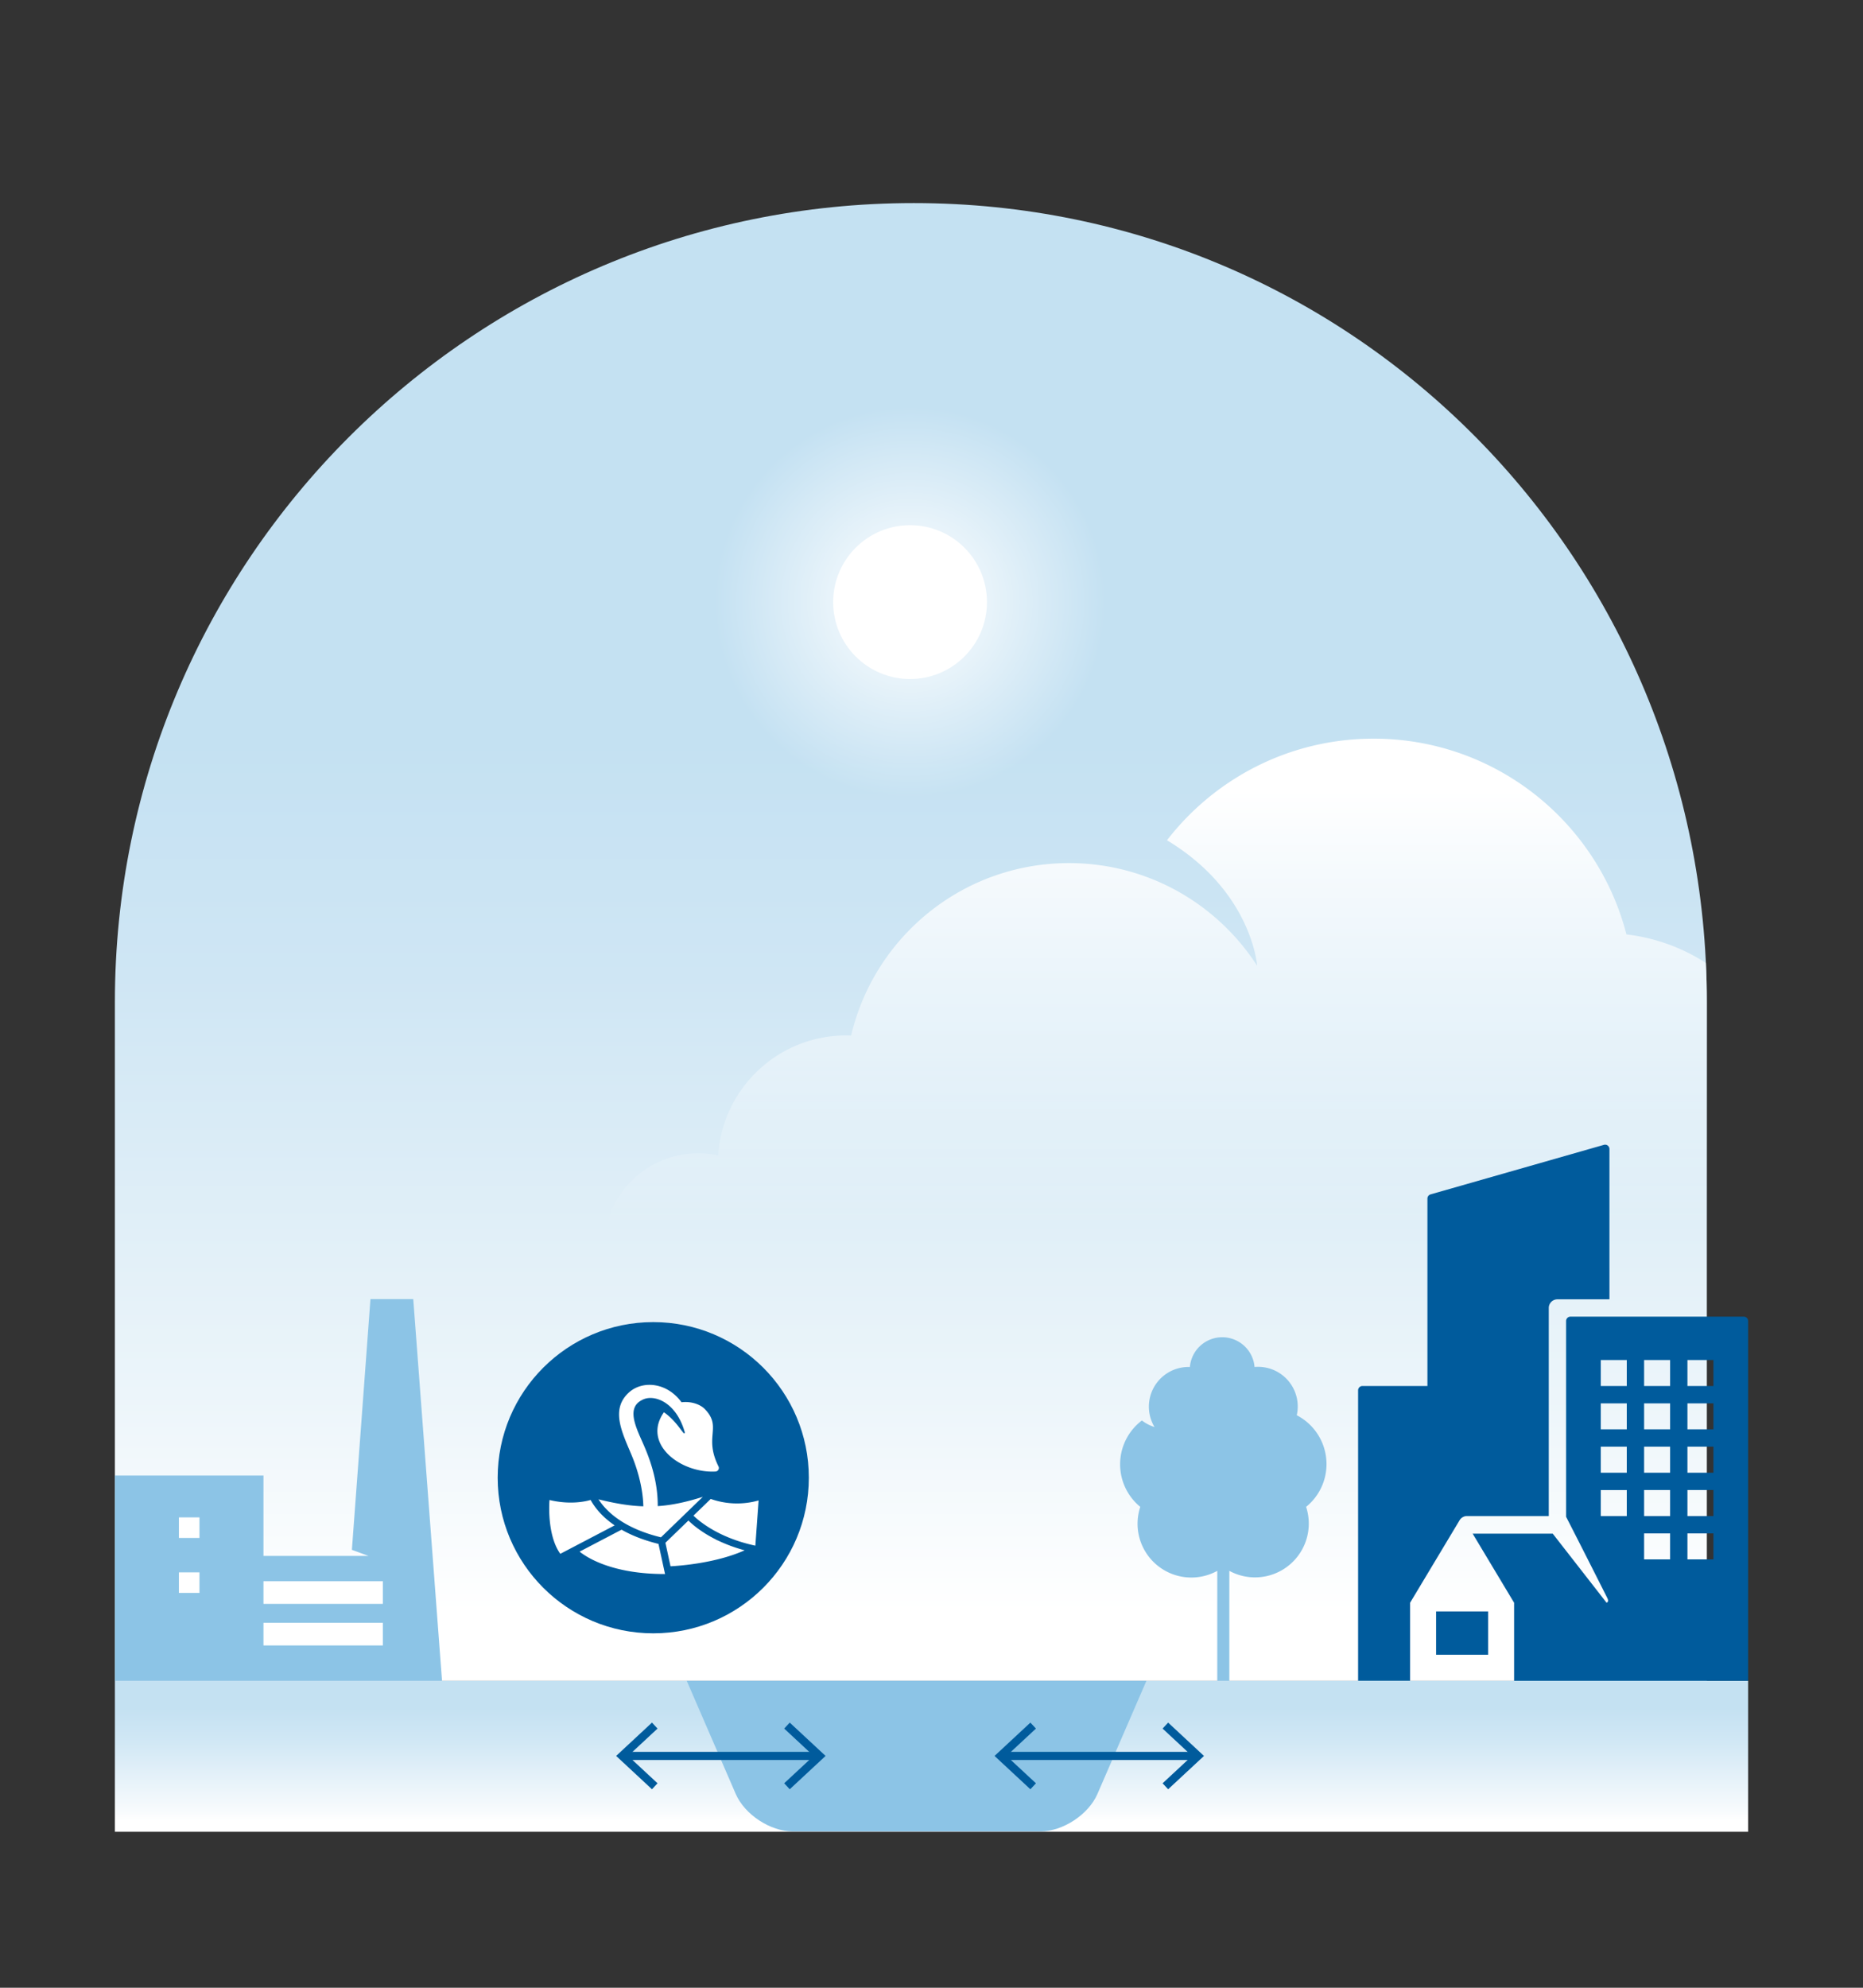 <svg xmlns="http://www.w3.org/2000/svg" xmlns:xlink="http://www.w3.org/1999/xlink" viewBox="0 0 300 320"><rect x="0" y="0" width="300" height="320" fill="#333333" stroke="none"/><defs><linearGradient id="linear-gradient" x1="150" x2="150" y1="293.129" y2="275.05" gradientUnits="userSpaceOnUse"><stop offset="0" stop-color="#fff"/><stop offset=".086" stop-color="#f8fbfd"/><stop offset=".685" stop-color="#d2e8f5"/><stop offset="1" stop-color="#c4e1f2"/></linearGradient><linearGradient id="linear-gradient-2" x1="146.676" x2="146.676" y1="259.461" y2="119.204" gradientUnits="userSpaceOnUse"><stop offset="0" stop-color="#fff"/><stop offset=".25" stop-color="#ecf5fa"/><stop offset=".728" stop-color="#cfe6f4"/><stop offset="1" stop-color="#c4e1f2"/></linearGradient><linearGradient id="linear-gradient-3" x1="186.047" x2="186.047" y1="126.836" y2="197.617" gradientUnits="userSpaceOnUse"><stop offset=".004" stop-color="#fff"/><stop offset=".445" stop-color="#fff" stop-opacity=".566"/><stop offset="1" stop-color="#fff" stop-opacity="0"/></linearGradient><linearGradient xlink:href="#linear-gradient-3" id="linear-gradient-4" x1="391.074" x2="391.074" y1="145.553" y2="229.626"/><clipPath id="clippath"><path d="M-334.002 24.536h263v246.046h-263z" class="cls-1"/></clipPath><clipPath id="clippath-1"><path d="M358.899 112.587h263v157.995h-263z" class="cls-1"/></clipPath><radialGradient id="radial-gradient" cx="146.548" cy="96.93" r="37.294" fx="146.548" fy="96.93" gradientUnits="userSpaceOnUse"><stop offset=".004" stop-color="#fff"/><stop offset=".377" stop-color="#fff" stop-opacity=".566"/><stop offset=".846" stop-color="#fff" stop-opacity="0"/></radialGradient><style>.cls-1,.cls-2{fill:none}.cls-3{fill:#8cc4e6}.cls-2{stroke:#005b9c;stroke-miterlimit:10;stroke-width:1.312px}.cls-10{fill:#fff}.cls-11{fill:#005b9c}</style></defs><g id="beeld"><path d="M-274.317 171.135c1.664 0 3.285.181 4.849.517 1.043-16.306 14.592-29.211 31.162-29.211.409 0 .815.015 1.22.031 5.652-24.071 27.259-41.993 53.055-41.993 19.228 0 36.129 9.959 45.83 24.998 0 0-1.229-18.065-21.957-30.557 11.626-15.046 29.843-24.739 50.328-24.739 29.616 0 54.502 20.251 61.565 47.661 22.678 2.655 40.279 21.924 40.279 45.316 0 .879-.031 1.751-.08 2.618 1.555-.26 3.15-.403 4.778-.403 15.876 0 28.745 12.869 28.745 28.745H-297.3c0-12.693 10.29-22.983 22.983-22.983" class="cls-3" style="clip-path:url(#clippath)"/><path d="M18.5 270.581h263v24.309h-263z" style="fill:url(#linear-gradient)"/><path d="M147.14 32.691c-71.046 0-128.64 57.594-128.64 128.64v109.25h256.352v-109.25c0-71.046-56.666-128.64-127.712-128.64" style="fill:url(#linear-gradient-2)"/><circle cx="146.548" cy="96.93" r="12.383" class="cls-10"/><path d="M221.198 118.914c-13.545 0-25.59 6.41-33.277 16.358 13.705 8.26 14.518 20.204 14.518 20.204-6.414-9.944-17.589-16.529-30.303-16.529-17.056 0-31.343 11.85-35.08 27.766-.268-.01-.536-.02-.807-.02-10.956 0-19.915 8.533-20.605 19.314a15.3 15.3 0 0 0-3.206-.342c-8.393 0-15.196 6.803-15.196 15.196h177.611V161.33c0-2.115-.054-4.218-.153-6.308a30 30 0 0 0-12.794-4.595c-4.671-18.124-21.125-31.514-40.707-31.514Z" style="fill:url(#linear-gradient-3)"/><path d="M219.392 223.128h10.468v-30.179c0-.311.207-.585.507-.671l27.914-7.975a.698.698 0 0 1 .889.671v24.197h-8.374c-.77 0-1.396.625-1.396 1.396v33.496h-13.166c-.49 0-.945.257-1.196.678l-7.968 13.278v12.561h-8.374v-46.755c0-.385.313-.698.698-.698" class="cls-11"/><path d="M231.256 259.416h8.374v6.978h-8.374zM237.14 246.892l6.677 11.128v12.561H281.5V212.66a.7.7 0 0 0-.698-.698h-27.914a.7.7 0 0 0-.698.698v31.519s2.621 5.103 6.629 13.066c.237.472.109.666-.109.775l-8.676-11.128h-12.896Zm24.821-23.764h-4.187v-4.187h4.187zm0 6.978h-4.187v-4.187h4.187zm0 6.979h-4.187v-4.187h4.187zm9.769 9.77h4.187v4.187h-4.187zm0-6.979h4.187v4.187h-4.187zm0-6.978h4.187v4.187h-4.187zm0-6.979h4.187v4.187h-4.187zm0-6.978h4.187v4.187h-4.187zm-6.978 27.914h4.187v4.187h-4.187zm0-6.979h4.187v4.187h-4.187zm0-6.978h4.187v4.187h-4.187zm0-6.979h4.187v4.187h-4.187zm0-6.978h4.187v4.187h-4.187zm-2.791 25.122h-4.187v-4.187h4.187z" class="cls-11"/><circle cx="146.548" cy="96.93" r="37.294" style="fill:url(#radial-gradient)"/><path d="M118.477 288.802c1.437 3.318 5.571 6.033 9.187 6.033h39.869c3.616 0 7.75-2.715 9.187-6.033l7.891-18.221h-74.026z" class="cls-3"/><path d="M131.52 282.68h-30.88" class="cls-2"/><path d="m127.172 277.314-.895.961 4.739 4.404-4.739 4.405.895.961 5.771-5.366zM104.988 277.314l.895.961-4.739 4.404 4.739 4.405-.895.961-5.771-5.366z" class="cls-11"/><path d="M161.575 282.68h30.88" class="cls-2"/><path d="m165.923 288.046.895-.96-4.739-4.405 4.739-4.405-.895-.961-5.771 5.366zM188.107 288.046l-.895-.96 4.739-4.405-4.739-4.405.895-.961 5.771 5.366z" class="cls-11"/><circle cx="105.194" cy="237.892" r="25.052" class="cls-11"/><path d="M95.108 241.472c-.902.265-3.343.793-6.621.007 0 0-.499 5.54 1.739 8.665l8.754-4.58c-2.086-1.419-3.237-2.936-3.872-4.093M106.436 247.488l6.738-6.516c-2.687.851-4.983 1.343-7.257 1.494v-.006c.016-3.294-.804-6.419-2.072-9.401-1.131-2.724-3.219-6.265-.495-7.656 1.859-1.063 5.556.22 6.943 5.251-.037.053-.125.142-.232.023-.521-.578-1.444-2.143-3.151-3.319-3.572 5.081 2.688 9.853 8.317 9.535a.568.568 0 0 0 .47-.824c-2.405-4.84.62-6.269-2.166-9.195-.813-.854-2.331-1.308-3.784-1.127-2.361-3.228-6.208-3.503-8.352-1.68-3.126 2.685-1.283 6.386.203 9.928 1.319 3.08 1.942 6.07 1.998 8.452l.003.051c-2.205-.075-4.502-.453-7.218-1.129 1.208 1.884 3.954 4.636 10.056 6.118M114.45 241.307l-2.781 2.69c.819.804 4 3.57 9.966 4.831l.524-7.278a12.7 12.7 0 0 1-7.709-.243M100.09 246.258l-6.756 3.534c1.202.963 5.292 3.62 13.757 3.605l-1.054-4.85c-2.46-.609-4.409-1.411-5.947-2.289M115.411 247.929l-.105-.079c-2.457-1.226-3.9-2.515-4.45-3.067l-3.703 3.582.822 3.786c1.563-.083 7.364-.52 11.938-2.574a24.7 24.7 0 0 1-4.382-1.616z" class="cls-10"/><path d="M180.373 235.734a8.84 8.84 0 0 1 3.508-7.058 6.4 6.4 0 0 0 2.031 1.056 6.386 6.386 0 0 1 5.478-9.669q.11 0 .219.006a5.224 5.224 0 0 1 10.412-.002q.282-.026.57-.027a6.386 6.386 0 0 1 6.228 7.795 8.85 8.85 0 0 1 4.788 7.866 8.84 8.84 0 0 1-3.283 6.881 8.66 8.66 0 0 1-12.362 10.305v17.694h-1.945v-17.693a8.66 8.66 0 0 1-12.398-10.303 8.84 8.84 0 0 1-3.246-6.851M71.179 270.581l-4.632-61.445h-6.892l-2.99 40.367 2.688.98H42.428v-12.944H18.5v33.044h52.679z" class="cls-3"/><path d="M42.428 254.556h19.221v3.644H42.428zM42.428 261.25h19.221v3.644H42.428zM28.808 244.277h3.312v3.312h-3.312zM28.808 253.129h3.312v3.312h-3.312z" class="cls-10"/><g style="clip-path:url(#clippath-1)"><path d="M297.193 214.035c1.129 0 2.229.123 3.289.351.708-11.061 9.899-19.815 21.139-19.815.278 0 .553.01.828.021 3.834-16.329 18.491-28.486 35.99-28.486 13.043 0 24.508 6.755 31.089 16.958 0 0-.834-12.255-14.895-20.728 7.887-10.206 20.244-16.782 34.141-16.782 20.09 0 36.971 13.737 41.763 32.331 15.384 1.801 27.323 14.873 27.323 30.74 0 .596-.021 1.188-.054 1.776a19.6 19.6 0 0 1 3.241-.273c10.769 0 19.499 8.73 19.5 19.499H281.603c0-8.611 6.98-15.591 15.591-15.591Z" style="fill:url(#linear-gradient-4)"/></g></g></svg>